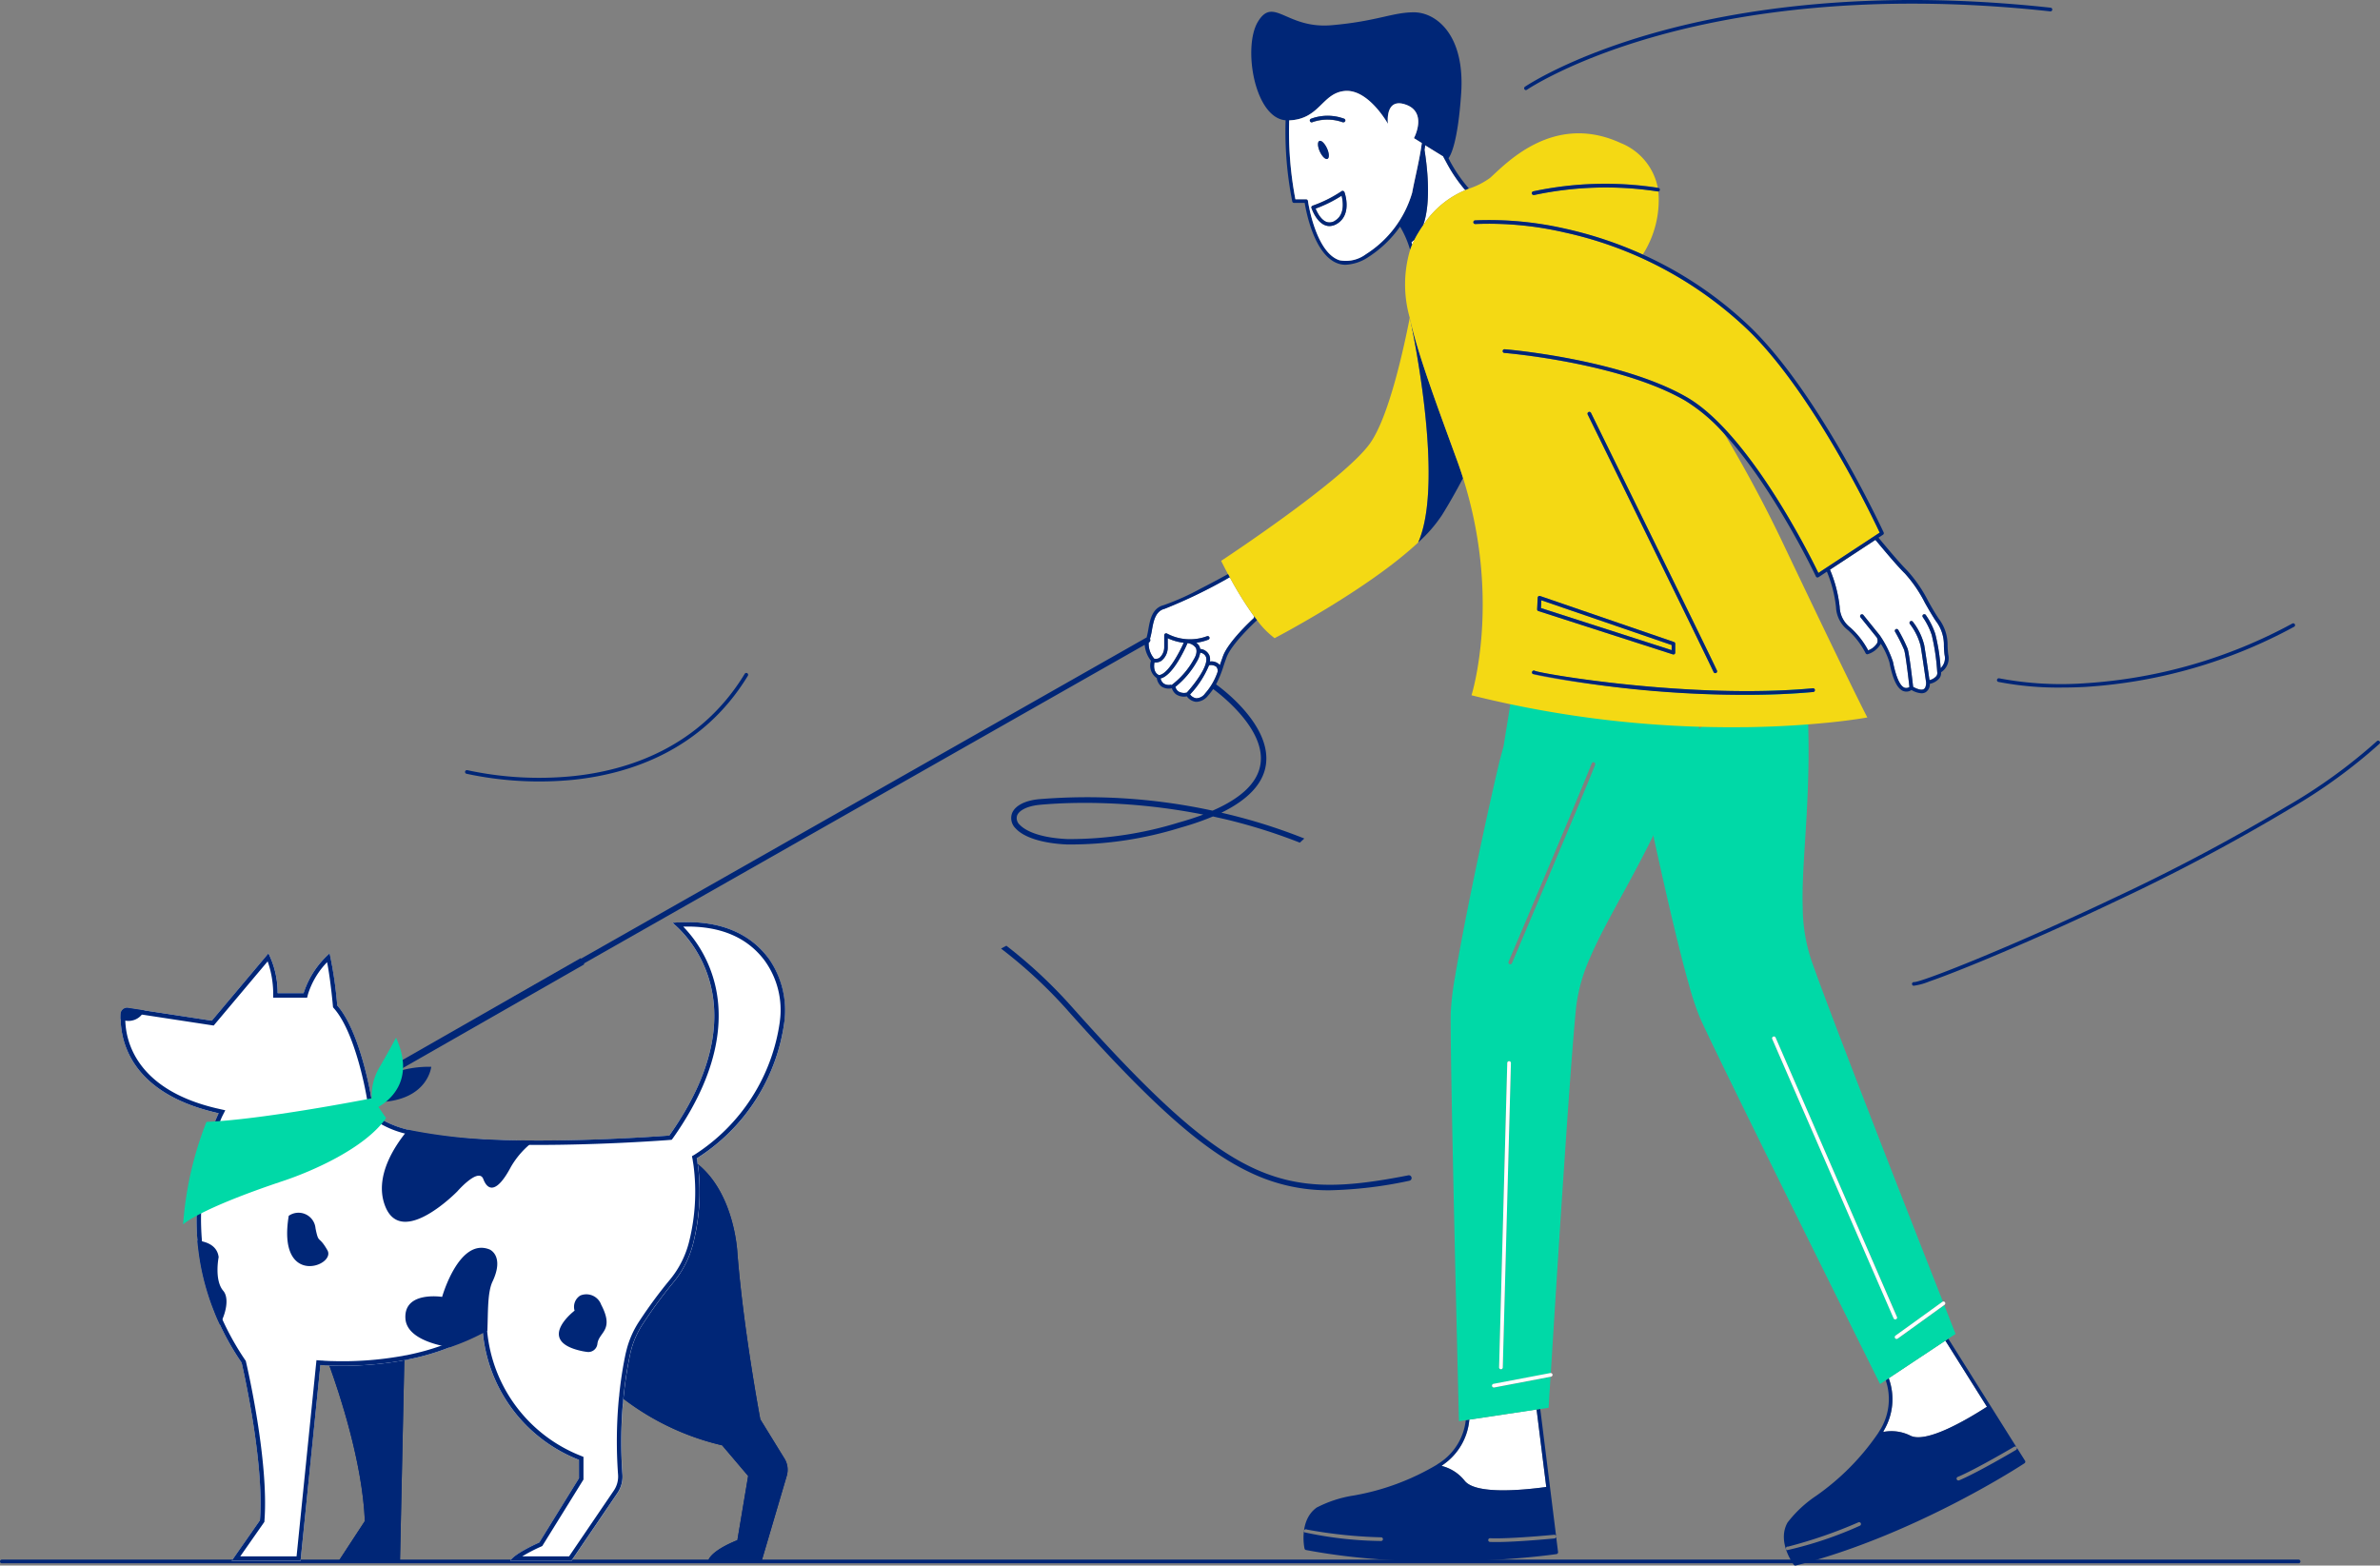 <svg id="Group_3975" data-name="Group 3975" xmlns="http://www.w3.org/2000/svg" xmlns:xlink="http://www.w3.org/1999/xlink" width="232.907" height="153.21" viewBox="0 0 232.907 153.21">
  <rect x="0" y="0" width="232.907" height="153.21" fill="#808080" stroke="none"/>
  <defs>
    <clipPath id="clip-path">
      <rect id="Rectangle_2451" data-name="Rectangle 2451" width="232.907" height="153.211" fill="none"/>
    </clipPath>
  </defs>
  <g id="Group_3974" data-name="Group 3974" clip-path="url(#clip-path)">
    <path id="Path_10312" data-name="Path 10312" d="M227.253,170.427l-.111.216a4.137,4.137,0,0,1,2.645.35c1.5.8,5.366-1.432,7.512-2.817L233.23,161.7l-5.541,3.678a6,6,0,0,1-.436,5.047" transform="translate(-42.853 -30.507)" fill="#fff"/>
    <path id="Path_10313" data-name="Path 10313" d="M230.965,161.655l4.069,6.473c-2.145,1.382-6.012,3.609-7.513,2.817a4.153,4.153,0,0,0-2.645-.349l.111-.217a5.97,5.97,0,0,0,.432-5.047l-.29.193a5.756,5.756,0,0,1-.641,5.02l-.1.166a23.938,23.938,0,0,1-6.048,6.122,11.831,11.831,0,0,0-2.826,2.638l-.043.084c-.952,1.848.6,3.955.671,4.044a.179.179,0,0,0,.188.067c11.7-2.974,22.282-9.937,22.382-10.009a.2.2,0,0,0,.06-.068.18.18,0,0,0-.008-.179l-.819-1.3a.179.179,0,0,1,0,.173.175.175,0,0,1-.067.072c-.155.092-3.83,2.258-5.573,2.978a.181.181,0,0,1-.138-.334h0c1.718-.707,5.49-2.931,5.528-2.954a.18.18,0,0,1,.245.063l-6.69-10.65ZM215.37,182.038a.181.181,0,0,1,.127-.221.173.173,0,0,1,.074,0,45.536,45.536,0,0,0,6.89-2.38.181.181,0,0,1,.152.328,36.953,36.953,0,0,1-7.145,2.4.181.181,0,0,1-.1-.121" transform="translate(-40.594 -30.46)" fill="#002677"/>
    <path id="Path_10314" data-name="Path 10314" d="M213.784,77.636c0-.03,0-1.235-.115-2.922l-.189-1.423a29.082,29.082,0,0,1-15.845,14.981l-.1.114c.869,4.213,3.125,14.938,4.821,21.127l.166.583a27.819,27.819,0,0,0,1.11,3.352c.623,1.395,2.763,5.786,5.345,11.039,5.227,10.629,12.271,24.785,12.271,24.785l.569-.376.29-.193,5.542-3.678.3-.2.689-.456s-.417-1.058-1.107-2.818l-4.546,3.278a.18.18,0,0,1-.218-.286l.008-.006,4.586-3.312a.25.25,0,0,1,.04-.018c-2.955-7.493-10.276-26.189-12.523-32.423-.152-.421-.283-.788-.385-1.088a16.746,16.746,0,0,1-.811-4.96c0-.2-.011-.392-.013-.592-.065-4.952.987-11.183.411-20.4q-.14-2.2-.257-4.011a.179.179,0,0,1-.04-.1m9.123,65.05a.181.181,0,0,1,0,.156.183.183,0,0,1-.089.082.181.181,0,0,1-.235-.093L210.693,115.5a.18.18,0,0,1,.329-.144Z" transform="translate(-37.267 -13.827)" fill="#00d9a7"/>
    <path id="Path_10315" data-name="Path 10315" d="M214.08,125.115a.18.18,0,0,0-.329.144L225.63,152.6a.181.181,0,0,0,.325.011.184.184,0,0,0,0-.156Z" transform="translate(-40.324 -23.586)" fill="#fff"/>
    <path id="Path_10316" data-name="Path 10316" d="M228.617,160.32a.18.18,0,0,0,.2.3l.009-.006,4.546-3.278.037-.028a.186.186,0,0,0,.054-.063.178.178,0,0,0-.225-.247.246.246,0,0,0-.04.018Z" transform="translate(-43.116 -29.617)" fill="#fff"/>
    <path id="Path_10317" data-name="Path 10317" d="M127.259,120.405c8.238,9.248,13.261,13.7,17.912,15.885a17.591,17.591,0,0,0,7.77,1.715,40.98,40.98,0,0,0,7.771-.935.27.27,0,0,0-.1-.53c-12.405,2.423-17.262,1.12-32.946-16.489a47.279,47.279,0,0,0-6.4-5.977c-.18.093-.349.18-.52.282a46.8,46.8,0,0,1,6.517,6.048" transform="translate(-22.779 -21.522)" fill="#002677"/>
    <path id="Path_10318" data-name="Path 10318" d="M143.88,79.562a8.558,8.558,0,0,1-2.117,2.509.826.826,0,0,0,.3.443,1.051,1.051,0,0,0,.822.119c.664-.72,2.191-2.647,1.875-3.5a.69.69,0,0,0-.564-.4,2.244,2.244,0,0,1-.312.831" transform="translate(-26.745 -14.854)" fill="#fff"/>
    <path id="Path_10319" data-name="Path 10319" d="M146.426,69.652a52.182,52.182,0,0,1-6.334,3.063c-.915.229-1.094,1.236-1.25,2.122a6.806,6.806,0,0,1-.179.816.273.273,0,0,1-.1.36l-.022.011a2.182,2.182,0,0,0,.54,1.575.692.692,0,0,0,.514-.09,1.359,1.359,0,0,0,.465-1.02V75.294a.182.182,0,0,1,.272-.157,4.771,4.771,0,0,0,3.926.256.18.18,0,0,1,.129.335,4.9,4.9,0,0,1-1.194.3,1.067,1.067,0,0,1,.294.338.974.974,0,0,1,.093.277,1.05,1.05,0,0,1,.9.644,1.233,1.233,0,0,1,.044.583,1.087,1.087,0,0,1,.9.272.786.786,0,0,1,.08.1v-.018c.1-.285.2-.58.316-.9.51-1.357,2.63-3.357,3.023-3.718v-.162a34.85,34.85,0,0,1-2.355-3.794Z" transform="translate(-26.132 -13.141)" fill="#fff"/>
    <path id="Path_10320" data-name="Path 10320" d="M139.9,79.2a1.022,1.022,0,0,1-.557.158.835.835,0,0,1-.11,0c-.055.31-.1.986.438,1.231.861-.058,1.96-2.118,2.428-3.162a5.174,5.174,0,0,1-1.563-.445v.9a.076.076,0,0,1,0,.019,1.666,1.666,0,0,1-.636,1.3" transform="translate(-26.263 -14.523)" fill="#fff"/>
    <path id="Path_10321" data-name="Path 10321" d="M141,81.638l.068.041a.2.2,0,0,1,.053-.054,7.852,7.852,0,0,0,2.106-2.462,1.2,1.2,0,0,0,.2-1.128,1.138,1.138,0,0,0-.809-.467c-.289.667-1.459,3.187-2.637,3.461a.852.852,0,0,0,.29.489.934.934,0,0,0,.726.119" transform="translate(-26.409 -14.634)" fill="#fff"/>
    <path id="Path_10322" data-name="Path 10322" d="M144.138,83.47a1.089,1.089,0,0,0,.863-.463,6.105,6.105,0,0,0,1.223-2.111.628.628,0,0,0-.115-.506.881.881,0,0,0-.72-.148,9.424,9.424,0,0,1-1.856,2.856.929.929,0,0,0,.605.373" transform="translate(-27.079 -15.137)" fill="#fff"/>
    <path id="Path_10323" data-name="Path 10323" d="M220.724,68.031a12.917,12.917,0,0,1,.942,3.634,2.659,2.659,0,0,0,1.063,2.037,8.085,8.085,0,0,1,1.724,2.212,1.659,1.659,0,0,0,.884-.72.632.632,0,0,0-.041-.54l-1.583-1.963a.18.18,0,1,1,.268-.241l.011.014,1.6,1.982a10.36,10.36,0,0,1,1.288,2.587c.3,1.506.681,2.359,1.129,2.536a.538.538,0,0,0,.483-.07c-.108-.97-.381-3.225-.518-3.636a17.307,17.307,0,0,0-.887-1.769.181.181,0,0,1,.066-.247h0a.18.18,0,0,1,.246.067v0a16.05,16.05,0,0,1,.915,1.834c.169.508.479,3.2.54,3.733.236.14.751.381,1.029.232.16-.084.241-.306.243-.656-.028-.2-.36-2.558-.54-3.583a5.923,5.923,0,0,0-1.045-2.139.18.18,0,1,1,.283-.223,6.043,6.043,0,0,1,1.117,2.3c.149.9.427,2.8.514,3.414a1.217,1.217,0,0,0,.673-.393.542.542,0,0,0,.081-.434.035.035,0,0,1,0-.013.023.023,0,0,1,0-.011,20.91,20.91,0,0,0-.531-3.558,6.885,6.885,0,0,0-.874-1.752.18.18,0,0,1,.288-.216,7.153,7.153,0,0,1,.939,1.873,18.764,18.764,0,0,1,.524,3.345,1.335,1.335,0,0,0,.388-1.282,7.676,7.676,0,0,1-.069-.915,3.836,3.836,0,0,0-.8-2.432c-.385-.578-.72-1.181-1.057-1.765a13.115,13.115,0,0,0-1.982-2.892c-.756-.756-1.764-1.962-2.573-2.929l-.286-.342Z" transform="translate(-41.642 -12.285)" fill="#fff"/>
    <path id="Path_10324" data-name="Path 10324" d="M174.068,175.386l-.192.148a4.135,4.135,0,0,1,2.249,1.436c1.022,1.354,5.468.972,8,.625l-.948-7.586L176.6,171a6,6,0,0,1-2.53,4.389" transform="translate(-32.804 -32.074)" fill="#fff"/>
    <path id="Path_10325" data-name="Path 10325" d="M180.029,169.991l.948,7.586c-2.527.345-6.973.727-8-.626a4.156,4.156,0,0,0-2.249-1.435l.192-.148a5.972,5.972,0,0,0,2.526-4.39l-.344.052a5.758,5.758,0,0,1-2.7,4.277l-.159.11a23.95,23.95,0,0,1-8.069,2.989,11.8,11.8,0,0,0-3.677,1.194l-.074.058c-1.645,1.271-1.132,3.836-1.1,3.948a.178.178,0,0,0,.143.14c11.859,2.254,24.393.422,24.514.4a.194.194,0,0,0,.084-.037.179.179,0,0,0,.068-.165l-.191-1.529a.182.182,0,0,1-.161.2c-.179.018-4.426.426-6.309.341a.181.181,0,0,1,.016-.362c1.856.086,6.215-.333,6.259-.338a.18.18,0,0,1,.2.161l-1.557-12.481Zm-22.754,11.872a.18.18,0,0,1,.277-.118,45.563,45.563,0,0,0,7.249.758.181.181,0,1,1,0,.361,36.937,36.937,0,0,1-7.489-.849.178.178,0,0,1-.037-.151" transform="translate(-29.661 -32.059)" fill="#002677"/>
    <path id="Path_10326" data-name="Path 10326" d="M199.332,86.151c.014-.027.524-1.119,1.132-2.7l.431-1.369c-9.547,8.2-19.466-1.834-19.466-1.834l-1.276,7.912L179.74,89.7c-.995,4.185-3.168,14.177-4.25,20.5l-.1.6a27.668,27.668,0,0,0-.412,3.507c-.025,1.528.055,6.411.173,12.264.24,11.841.634,27.65.634,27.65l.674-.1.345-.052,6.578-.988.359-.05.817-.122s.069-1.136.188-3.022l-5.506,1.047a.179.179,0,0,1-.214-.137.181.181,0,0,1,.137-.215l.011,0,5.556-1.061a.259.259,0,0,1,.044,0c.492-8.04,1.766-28.078,2.368-34.677.04-.445.077-.834.11-1.149a16.782,16.782,0,0,1,1.363-4.837c.084-.186.157-.36.239-.542,2.036-4.514,5.624-9.716,9-18.308q.8-2.053,1.464-3.744a.176.176,0,0,1,.007-.108m-19.252,62.8a.18.18,0,1,1-.359-.009l.793-29.791a.18.18,0,0,1,.359.009Zm9.033-58.959c-1.241,3.185-8.064,19.238-8.132,19.4a.181.181,0,0,1-.335-.139c.069-.161,6.889-16.21,8.129-19.389a.18.18,0,0,1,.35.088.192.192,0,0,1-.019.046Z" transform="translate(-33.012 -15.14)" fill="#00d9a7"/>
    <path id="Path_10327" data-name="Path 10327" d="M173.6,18.592l-1.749-1.081c-.022.149-.045.3-.071.45.231,1.387.721,5.069-.139,7.413a9.125,9.125,0,0,1,4.133-3.459,14.649,14.649,0,0,1-1.783-2.6Z" transform="translate(-32.383 -3.304)" fill="#fff"/>
    <path id="Path_10328" data-name="Path 10328" d="M170.319,29.393c.074-.18.153-.342.238-.512a2.493,2.493,0,0,1-.322.27c.028.081.058.161.084.242" transform="translate(-32.117 -5.449)" fill="#fff"/>
    <path id="Path_10329" data-name="Path 10329" d="M166.676,24.212c-.027-.081-.056-.161-.084-.241a2.566,2.566,0,0,0,.322-.271c.1-.2.214-.406.337-.609.161-.269.323-.518.485-.755.852-2.342.36-6.027.139-7.413.025-.15.049-.3.07-.45l1.749,1.081.389.72a14.659,14.659,0,0,0,1.785,2.6c.119-.053.238-.1.36-.15a14.591,14.591,0,0,1-1.821-2.616l-.18-.36c.22-.29.919-1.567,1.241-6.4.368-5.758-2.517-7.875-4.626-7.875s-3.626.878-8.051,1.262-5.667-2.861-7.206-.36c-1.512,2.455-.36,9.421,2.7,9.665a35.222,35.222,0,0,0,.649,7.945.18.18,0,0,0,.18.139h1.038c.146.9.971,5.224,3.332,5.955a2.226,2.226,0,0,0,.665.1,4.351,4.351,0,0,0,2.182-.72,11.275,11.275,0,0,0,3.154-3.012,9.508,9.508,0,0,1,.994,2.313,3.771,3.771,0,0,1,.195-.542m-4.545.931a3.27,3.27,0,0,1-2.554.591c-2.362-.72-3.1-5.765-3.108-5.816a.179.179,0,0,0-.18-.155H155.24a35.366,35.366,0,0,1-.607-7.722c3.021-.114,3.2-2.684,5.468-2.875,2.309-.18,4.191,3.223,4.191,3.223s-.344-2.643,1.773-1.874.776,3.272.776,3.272l.775.479c-.148,1.082-.384,2.174-.609,3.219-.127.582-.245,1.132-.342,1.656A10.623,10.623,0,0,1,162.131,25.143Z" transform="translate(-28.474 -0.268)" fill="#002677"/>
    <path id="Path_10330" data-name="Path 10330" d="M148.142,63.741a34.878,34.878,0,0,0,2.369,3.8c.095.131.192.258.29.384a8.483,8.483,0,0,0,1.721,1.758s9.139-4.758,14.052-9.368c2.7-6.125-.824-22-.824-22-.688,3.509-2.1,9.748-3.868,12.271-2.522,3.6-14.592,11.53-14.592,11.53s.25.517.661,1.283c.058.1.118.22.191.337" transform="translate(-27.788 -7.23)" fill="#f4d914"/>
    <path id="Path_10331" data-name="Path 10331" d="M170.867,60.315a13.936,13.936,0,0,0,2.342-2.7c.755-1.218,1.441-2.445,2.053-3.611q-.281-.887-.612-1.793c-2.275-6.212-3.869-10.553-4.6-13.893,0,0,3.525,15.872.816,22" transform="translate(-32.082 -7.229)" fill="#002677"/>
    <path id="Path_10332" data-name="Path 10332" d="M198.652,76.784,185.9,72.4l-.04.762,12.792,4.118Z" transform="translate(-35.065 -13.659)" fill="#f4d914"/>
    <path id="Path_10333" data-name="Path 10333" d="M174.535,48.015q.33.9.611,1.792c3.783,11.944.831,21.267.831,21.267l.213.052.148.038A104.873,104.873,0,0,0,202.3,74.2h.419c3.243-.042,5.945-.231,7.967-.431h.027c2.557-.254,4-.524,4-.524s-1.081-1.982-8.287-17.114c-1.848-3.881-3.8-7.451-5.687-10.618a17.108,17.108,0,0,0-3.886-3.295c-6.44-3.7-17.534-4.634-17.643-4.642a.181.181,0,1,1,.028-.36c.112.011,11.285.948,17.8,4.684,6.1,3.507,12.088,15.553,12.888,17.206l6-3.946c-.322-.686-1.8-3.8-3.937-7.5-2.213-3.85-5.585-9.141-9.109-12.475A37.633,37.633,0,0,0,185.1,25.783a32.677,32.677,0,0,0-8.744-.827.18.18,0,0,1-.195-.165h0a.18.18,0,0,1,.164-.193,33.207,33.207,0,0,1,8.84.831,38.489,38.489,0,0,1,7.567,2.522,9.915,9.915,0,0,0,1.531-6.184.174.174,0,0,1-.05,0,33.6,33.6,0,0,0-12.084.346.213.213,0,0,1-.045,0,.181.181,0,1,1-.043-.36,33.975,33.975,0,0,1,12.165-.36,5.94,5.94,0,0,0-3.632-4.365c-6.666-3.063-11.35,2.161-12.791,3.422a7.408,7.408,0,0,1-2.055,1.042l-.36.149A9.11,9.11,0,0,0,171.23,25.1c-.162.236-.325.487-.484.755-.123.2-.234.4-.337.609-.085.17-.165.341-.239.512s-.148.36-.21.54a11.862,11.862,0,0,0-.031,6.6c.737,3.346,2.331,7.687,4.606,13.9m12.891-4.666a.181.181,0,0,1,.242.082h0c.11.227,11.169,22.73,12.329,25.22a.181.181,0,0,1-.086.24.2.2,0,0,1-.076.016.182.182,0,0,1-.164-.1c-1.167-2.493-12.215-24.992-12.327-25.22a.181.181,0,0,1,.083-.236m-4.965,18.167a.182.182,0,0,1,.079-.14.179.179,0,0,1,.158-.019l13.1,4.5a.181.181,0,0,1,.123.17V66.9a.182.182,0,0,1-.074.146.179.179,0,0,1-.106.034.145.145,0,0,1-.056-.009l-13.151-4.237a.18.18,0,0,1-.124-.18Zm-.54,7.223a.18.18,0,0,1,.242-.054c.672.3,15.379,2.8,27.218,1.708a.18.18,0,1,1,.034.359h0c-2.138.2-4.361.279-6.573.279-10.366,0-20.51-1.8-20.868-2.041a.181.181,0,0,1-.043-.251Z" transform="translate(-31.975 -3.033)" fill="#f4d914"/>
    <path id="Path_10334" data-name="Path 10334" d="M177.873,26.57a.18.18,0,0,0,.029.359h0a32.871,32.871,0,0,1,8.745.828,37.627,37.627,0,0,1,17.779,9.387c3.52,3.335,6.9,8.625,9.108,12.475,2.137,3.708,3.616,6.824,3.938,7.511l-6,3.945c-.8-1.654-6.787-13.691-12.888-17.205-6.51-3.742-17.683-4.684-17.8-4.684a.181.181,0,1,0-.028.36c.11,0,11.2.94,17.643,4.642a16.967,16.967,0,0,1,3.885,3.295c4.877,5.334,8.9,13.83,8.947,13.938a.178.178,0,0,0,.115.095.123.123,0,0,0,.049,0,.178.178,0,0,0,.1-.028l.811-.54a12.6,12.6,0,0,1,.892,3.459,3.005,3.005,0,0,0,1.173,2.27,7.839,7.839,0,0,1,1.729,2.26.181.181,0,0,0,.217.087,2.222,2.222,0,0,0,1.245-.977l.018-.049a7.233,7.233,0,0,1,.847,1.834c.211,1.056.58,2.5,1.349,2.8a.884.884,0,0,0,.811-.1,2.126,2.126,0,0,0,.98.319.811.811,0,0,0,.387-.09.932.932,0,0,0,.427-.836,1.641,1.641,0,0,0,.943-.549.86.86,0,0,0,.158-.58,1.641,1.641,0,0,0,.7-1.746,7.9,7.9,0,0,1-.065-.875,4.181,4.181,0,0,0-.864-2.621c-.379-.567-.721-1.165-1.043-1.744a13.411,13.411,0,0,0-2.043-2.969c-.744-.744-1.745-1.942-2.551-2.906l-.26-.31.441-.288a.179.179,0,0,0,.065-.227c-.016-.034-1.609-3.478-4.017-7.67-2.225-3.873-5.623-9.188-9.173-12.56a37.546,37.546,0,0,0-10.4-6.974,38.542,38.542,0,0,0-7.567-2.522,33.458,33.458,0,0,0-8.84-.813M219.915,61.1A13.023,13.023,0,0,1,221.9,64c.33.583.673,1.187,1.058,1.765a3.834,3.834,0,0,1,.8,2.432,7.838,7.838,0,0,0,.068.915,1.35,1.35,0,0,1-.387,1.283,18.741,18.741,0,0,0-.524-3.345,7.129,7.129,0,0,0-.928-1.854.18.18,0,0,0-.288.216,6.883,6.883,0,0,1,.874,1.752,21.257,21.257,0,0,1,.531,3.558.023.023,0,0,0,0,.011.034.034,0,0,0,0,.013.539.539,0,0,1-.081.434,1.217,1.217,0,0,1-.673.393c-.087-.609-.36-2.522-.514-3.414a5.981,5.981,0,0,0-1.117-2.3.18.18,0,1,0-.282.223,5.949,5.949,0,0,1,1.045,2.139c.169,1.021.51,3.383.54,3.583,0,.35-.084.571-.243.656-.277.149-.793-.092-1.029-.232-.059-.528-.369-3.225-.54-3.733a15.268,15.268,0,0,0-.915-1.834.18.18,0,0,0-.245-.07h0a.18.18,0,0,0-.067.246v0a15.918,15.918,0,0,1,.886,1.769c.137.411.411,2.666.519,3.636a.54.54,0,0,1-.484.07c-.448-.18-.828-1.03-1.129-2.536a10.168,10.168,0,0,0-1.288-2.587l-1.6-1.982a.18.18,0,1,0-.29.213l.011.014,1.584,1.963a.638.638,0,0,1,.041.54,1.7,1.7,0,0,1-.885.72,8.1,8.1,0,0,0-1.723-2.212,2.657,2.657,0,0,1-1.064-2.037,12.9,12.9,0,0,0-.951-3.65l4.443-2.918.286.342c.814.967,1.821,2.173,2.578,2.927" transform="translate(-33.527 -5.006)" fill="#002677"/>
    <path id="Path_10335" data-name="Path 10335" d="M158.68,24.863c.14.342.517,1.115,1.081,1.311a.965.965,0,0,0,.878-.166c.926-.613.72-1.886.582-2.4a12.838,12.838,0,0,1-2.54,1.259" transform="translate(-29.937 -4.453)" fill="#fff"/>
    <path id="Path_10336" data-name="Path 10336" d="M167.524,20.941c.1-.524.216-1.081.342-1.655.225-1.045.461-2.142.609-3.219l-.771-.48s1.345-2.5-.769-3.271-1.773,1.873-1.773,1.873-1.89-3.4-4.2-3.223c-2.266.191-2.446,2.762-5.466,2.883a35.343,35.343,0,0,0,.608,7.721h1.048a.181.181,0,0,1,.18.155c0,.05.746,5.091,3.107,5.817a3.292,3.292,0,0,0,2.555-.591,10.644,10.644,0,0,0,4.529-6.01m-9.989-7.008a.18.18,0,0,1,.083-.239,4.635,4.635,0,0,1,3.223-.011.182.182,0,1,1-.052.36.144.144,0,0,1-.053,0,4.44,4.44,0,0,0-2.961-.009.18.18,0,0,1-.239-.089l0-.011Zm1.7,3.684c-.193.088-.528-.234-.746-.72s-.24-.948-.045-1.034.528.234.746.72.245.948.045,1.034m1,6.3a1.472,1.472,0,0,1-.809.272,1.177,1.177,0,0,1-.385-.067c-.9-.312-1.355-1.646-1.373-1.7a.181.181,0,0,1,.113-.229h0a12.487,12.487,0,0,0,2.836-1.416.177.177,0,0,1,.157-.025.179.179,0,0,1,.117.11c.037.088.759,2.127-.65,3.059Z" transform="translate(-29.335 -2.068)" fill="#fff"/>
    <path id="Path_10337" data-name="Path 10337" d="M203.82,75.148a.181.181,0,0,0,.164.1.2.2,0,0,0,.075-.016.181.181,0,0,0,.087-.24c-1.169-2.495-12.22-25-12.329-25.22a.181.181,0,0,0-.325.158c.114.224,11.16,22.722,12.327,25.216" transform="translate(-36.124 -9.371)" fill="#002677"/>
    <path id="Path_10338" data-name="Path 10338" d="M184.865,81.216a106.2,106.2,0,0,0,20.868,2.041c2.212,0,4.435-.083,6.573-.279a.181.181,0,0,0,.164-.2h0a.18.18,0,0,0-.2-.162c-11.843,1.091-26.546-1.407-27.219-1.715a.183.183,0,0,0-.2.305l.009.006" transform="translate(-34.861 -15.259)" fill="#002677"/>
    <path id="Path_10339" data-name="Path 10339" d="M185.529,73.363,198.68,77.6a.147.147,0,0,0,.056.009.179.179,0,0,0,.106-.034.182.182,0,0,0,.074-.146v-.871a.18.18,0,0,0-.123-.17l-13.1-4.5a.179.179,0,0,0-.158.019.182.182,0,0,0-.08.14l-.059,1.139a.181.181,0,0,0,.133.18m.283-1.061,12.754,4.381v.5l-12.79-4.118Z" transform="translate(-34.977 -13.56)" fill="#002677"/>
    <path id="Path_10340" data-name="Path 10340" d="M158.241,14.588a4.409,4.409,0,0,1,2.961.009.191.191,0,0,0,.053,0,.182.182,0,0,0,.052-.36,4.683,4.683,0,0,0-3.221.027.18.18,0,0,0,.157.325Z" transform="translate(-29.807 -2.638)" fill="#002677"/>
    <path id="Path_10341" data-name="Path 10341" d="M161.286,23.033a.182.182,0,0,0-.157.025,12.445,12.445,0,0,1-2.827,1.417.18.18,0,0,0-.114.228h0c.018.055.471,1.391,1.373,1.7a1.2,1.2,0,0,0,.385.067,1.476,1.476,0,0,0,.809-.272c1.409-.931.686-2.971.656-3.063a.183.183,0,0,0-.127-.1m-.737,2.866a.963.963,0,0,1-.877.166c-.57-.2-.946-.969-1.081-1.311a12.891,12.891,0,0,0,2.546-1.261c.128.52.338,1.794-.587,2.406" transform="translate(-29.842 -4.344)" fill="#002677"/>
    <path id="Path_10342" data-name="Path 10342" d="M159.108,17c-.195.087-.18.551.045,1.034s.553.807.746.721.18-.552-.045-1.034-.553-.809-.746-.72" transform="translate(-29.992 -3.205)" fill="#002677"/>
    <path id="Path_10343" data-name="Path 10343" d="M184.917,22.909a.181.181,0,0,0,.043.36.213.213,0,0,0,.045,0,33.6,33.6,0,0,1,12.084-.346.174.174,0,0,0,.05,0,.178.178,0,0,0,0-.353h-.062a33.7,33.7,0,0,0-12.165.338" transform="translate(-34.857 -4.185)" fill="#002677"/>
    <path id="Path_10344" data-name="Path 10344" d="M181.973,128.169a.18.18,0,0,0-.359-.009l-.8,29.8a.181.181,0,0,0,.29.148.183.183,0,0,0,.071-.139Z" transform="translate(-34.113 -24.148)" fill="#fff"/>
    <path id="Path_10345" data-name="Path 10345" d="M180.113,166.67a.18.18,0,0,0,.056.356l.011,0,5.506-1.047.045-.01a.178.178,0,0,0-.023-.354.268.268,0,0,0-.044,0Z" transform="translate(-33.952 -31.245)" fill="#fff"/>
    <path id="Path_10346" data-name="Path 10346" d="M131.481,92.664l-.292-.065c2.588-1.266,4.04-2.8,4.341-4.6.641-3.838-4.138-7.44-4.86-7.959a10.787,10.787,0,0,0,.722-1.769c.089-.284.195-.576.308-.884.5-1.339,2.8-3.464,2.978-3.627-.1-.122-.195-.252-.292-.381v.162c-.4.357-2.523,2.361-3.026,3.716q-.17.475-.316.9v.024a.488.488,0,0,0-.073-.105,1.1,1.1,0,0,0-.9-.268,1.191,1.191,0,0,0-.049-.584,1.087,1.087,0,0,0-.9-.649,1.215,1.215,0,0,0-.089-.276,1.069,1.069,0,0,0-.3-.333,4.755,4.755,0,0,0,1.2-.308.175.175,0,0,0,.081-.235.181.181,0,0,0-.211-.1,4.777,4.777,0,0,1-3.927-.252.176.176,0,0,0-.178,0,.182.182,0,0,0-.1.154v1.193a1.38,1.38,0,0,1-.462,1.022.673.673,0,0,1-.511.089,2.24,2.24,0,0,1-.544-1.574l.024-.016a.263.263,0,0,0,.1-.357,7.044,7.044,0,0,0,.187-.819c.154-.884.333-1.89,1.249-2.118a48.44,48.44,0,0,0,6.328-3.067h.049c-.065-.114-.122-.227-.178-.333-.024.008-1.241.69-2.637,1.4a24.409,24.409,0,0,1-3.651,1.639c-1.144.284-1.355,1.46-1.517,2.41-.041.252-.1.511-.162.763l-.032.008L61.828,110.684l.714.227L123.684,76.17a2.869,2.869,0,0,0,.617,1.558,1.483,1.483,0,0,0,.568,1.7,1.273,1.273,0,0,0,.446.811,1.287,1.287,0,0,0,1.03.178,1.2,1.2,0,0,0,.414.6,1.4,1.4,0,0,0,1.047.195,1.31,1.31,0,0,0,.876.535h.1a1.527,1.527,0,0,0,1.087-.584,6.959,6.959,0,0,0,.519-.665c.746.552,5.193,3.976,4.617,7.4-.292,1.769-1.858,3.27-4.681,4.5a57.824,57.824,0,0,0-17.014-1.12c-1.379.138-2.329.649-2.613,1.387a1.4,1.4,0,0,0,.357,1.469c.819.9,2.661,1.469,5.047,1.574a36.5,36.5,0,0,0,11.14-1.663,26.807,26.807,0,0,0,3.124-1.079c.325.073.649.146.982.219a54.521,54.521,0,0,1,7.521,2.345l.438-.406a54.988,54.988,0,0,0-7.821-2.458M124.642,77.9h.105a1.068,1.068,0,0,0,.56-.162,1.633,1.633,0,0,0,.633-1.29v-.925a5.248,5.248,0,0,0,1.566.446c-.471,1.039-1.566,3.107-2.426,3.164-.544-.252-.495-.925-.438-1.233m1.688,2.215-.073-.041a.923.923,0,0,1-.714-.122.853.853,0,0,1-.3-.495c1.176-.268,2.345-2.791,2.637-3.456a1.146,1.146,0,0,1,.811.462c.146.276.073.649-.2,1.128a7.886,7.886,0,0,1-2.109,2.466.352.352,0,0,0-.049.057m1.469.73a1.072,1.072,0,0,1-.819-.114.789.789,0,0,1-.292-.446,8.632,8.632,0,0,0,2.118-2.507,2.362,2.362,0,0,0,.308-.836.674.674,0,0,1,.56.406c.316.852-1.209,2.775-1.874,3.5m1.793.089a1.076,1.076,0,0,1-.868.462.935.935,0,0,1-.6-.373,9.422,9.422,0,0,0,1.858-2.856.867.867,0,0,1,.714.154.618.618,0,0,1,.122.5,6.181,6.181,0,0,1-1.225,2.109m-2.491,12.6a36.179,36.179,0,0,1-10.969,1.647c-3.189-.146-4.333-1.03-4.681-1.4a.864.864,0,0,1-.26-.9c.154-.414.8-.9,2.158-1.047.779-.073,2.345-.195,4.462-.195a59.907,59.907,0,0,1,11.6,1.144q-1.059.4-2.312.755" transform="translate(-11.665 -13.065)" fill="#002677"/>
    <path id="Path_10347" data-name="Path 10347" d="M224.939,188.119H.18a.18.18,0,1,0,0,.36H224.939a.18.18,0,1,0,0-.36" transform="translate(0 -35.491)" fill="#002677"/>
    <path id="Path_10348" data-name="Path 10348" d="M83.46,81.258c-4.426,7.285-11.56,9.461-16.766,10.005a33.313,33.313,0,0,1-10.376-.577.18.18,0,1,0-.088.35,33.944,33.944,0,0,0,10.49.587c5.291-.551,12.544-2.763,17.049-10.178a.18.18,0,0,0-.308-.188h0" transform="translate(-10.583 -15.314)" fill="#002677"/>
    <path id="Path_10349" data-name="Path 10349" d="M184.013,8.813a.172.172,0,0,0,.1-.032c.042-.028,4.258-2.883,12.641-5.242C204.5,1.355,217.48-.84,235.318,1.113a.181.181,0,0,0,.2-.16h0a.181.181,0,0,0-.159-.2c-17.9-1.95-30.924.251-38.7,2.443-8.439,2.372-12.708,5.264-12.746,5.293a.18.18,0,0,0,.1.329Z" transform="translate(-34.682 0)" fill="#002677"/>
    <path id="Path_10350" data-name="Path 10350" d="M240.869,80.7a.18.18,0,0,0,.133.216,30.7,30.7,0,0,0,6.229.552c.721,0,1.485-.018,2.3-.063a49.187,49.187,0,0,0,20.4-5.878.18.18,0,1,0-.148-.329l-.022.011a48.872,48.872,0,0,1-20.234,5.835,32.65,32.65,0,0,1-8.44-.479.181.181,0,0,0-.216.135" transform="translate(-45.442 -14.183)" fill="#002677"/>
    <path id="Path_10351" data-name="Path 10351" d="M230.828,112.967a.18.18,0,1,0-.062.355l.008,0a5.975,5.975,0,0,0,1.512-.409c3.075-1.06,10.31-4.07,18.011-7.736a189.5,189.5,0,0,0,17.28-9.162,52.389,52.389,0,0,0,8.784-6.368.18.18,0,0,0-.25-.26,52.387,52.387,0,0,1-8.856,6.4,188.021,188.021,0,0,1-17.032,9.023c-9.912,4.72-18.748,8.2-19.394,8.152" transform="translate(-43.509 -16.855)" fill="#002677"/>
    <line id="Line_120" data-name="Line 120" x1="18.928" y2="10.818" transform="translate(38.076 94.068)" fill="#002677"/>
    <line id="Line_121" data-name="Line 121" x1="18.928" y2="10.818" transform="translate(38.076 94.068)" fill="none" stroke="#002677" stroke-miterlimit="10" stroke-width="0.7"/>
    <path id="Path_10352" data-name="Path 10352" d="M46.988,162.8l-.016.576-.008.454-.422,19.634H40.554l2.548-3.894c-.235-5.785-2.523-12.6-3.473-15.221-.065-.17-.122-.316-.17-.446-.154-.422-.252-.657-.252-.657Z" transform="translate(-7.397 -30.714)" fill="#002677"/>
    <path id="Path_10353" data-name="Path 10353" d="M38.427,162.738l.227.56c.008.016.065.17.178.462a4.839,4.839,0,0,0,.17.454c.13.008.292.016.479.024.949,2.621,3.237,9.436,3.473,15.221l-2.548,3.894h5.988l.422-19.634c.146-.032.292-.057.438-.089l.008-.446.024-.957Zm7.545,20.178H41.21l2.183-3.335-.008-.138c-.227-5.7-2.45-12.438-3.448-15.188-.057-.162-.114-.316-.154-.446-.041-.1-.073-.187-.105-.268l6.718-.389-.008.195-.008.454Z" transform="translate(-7.25 -30.606)" fill="#002677"/>
    <path id="Path_10354" data-name="Path 10354" d="M90.5,170.517l-2.434,8.259H82.826c.446-1.055,2.84-1.947,2.84-1.947l1.055-6.288-2.548-3a25.359,25.359,0,0,1-9.663-4.56c-.138-.105-.276-.211-.406-.308a20.3,20.3,0,0,1-2.507-2.312l.99-3.943.276-1.1,4.268-16.973a7.745,7.745,0,0,1,4.162,1.306c.17.114.341.235.495.357v.008c3.627,2.929,3.878,8.657,3.878,8.657.6,7.635,2.247,16.324,2.247,16.324l2.369,3.854a2.1,2.1,0,0,1,.219,1.663" transform="translate(-13.508 -26.101)" fill="#002677"/>
    <path id="Path_10355" data-name="Path 10355" d="M90.171,168.75,87.8,164.9s-1.647-8.689-2.247-16.324c0,0-.252-5.728-3.878-8.657v-.008c-.024-.178-.057-.365-.089-.544a.423.423,0,0,0,.041-.024q-.195-.146-.389-.268a8.093,8.093,0,0,0-4.2-1.266l-.349-.008-4.162,16.527v.008l-.933,3.732-.527,2.085-.057.219.146.17a20.109,20.109,0,0,0,2.783,2.531q.195.158.414.316c.016-.138.024-.284.041-.43,0-.024.008-.057.008-.081a25.359,25.359,0,0,0,9.663,4.56l2.548,3-1.055,6.288s-2.393.892-2.84,1.947h5.241l2.434-8.259a2.1,2.1,0,0,0-.219-1.663m-.2,1.542-2.337,7.943H83.656a8.455,8.455,0,0,1,2.053-1.1l.235-.089,1.12-6.734L84.3,167.046l-.138-.032a24.968,24.968,0,0,1-9.7-4.657c-.146-.105-.284-.219-.414-.316a21.773,21.773,0,0,1-2.077-1.907l5.4-21.436a7.275,7.275,0,0,1,3.911,1.428c.17.13.333.268.487.406,3.075,2.8,3.359,7.781,3.367,8.073.592,7.578,2.231,16.284,2.247,16.373l.016.073,2.41,3.927a1.63,1.63,0,0,1,.17,1.314" transform="translate(-13.396 -25.997)" fill="#002677"/>
    <path id="Path_10356" data-name="Path 10356" d="M79.5,121.011a18.741,18.741,0,0,1-8.519,13.314.425.425,0,0,1-.041.024c.032.179.065.365.089.544v.008c.032.211.057.414.081.617a20.726,20.726,0,0,1-.495,7.026,9.738,9.738,0,0,1-2.02,4,44.012,44.012,0,0,0-2.9,3.951,8.641,8.641,0,0,0-1.185,2.613c-.032.122-.065.252-.089.373a36.493,36.493,0,0,0-.609,3.862c-.024.178-.041.349-.057.519,0,.024-.008.057-.008.081-.016.146-.024.292-.041.43a44.172,44.172,0,0,0-.041,6.9,2.853,2.853,0,0,1-.487,1.826l-4.511,6.637H52.673c.446-.746,2.848-1.793,2.848-1.793l3.886-6.288v-1.8A14.873,14.873,0,0,1,50,151.461c-.024-.219-.024-.341-.024-.341a1.057,1.057,0,0,1-.122.081,16,16,0,0,1-3.107,1.631,23.1,23.1,0,0,1-4,1.176c-.146.032-.292.057-.438.089s-.292.049-.438.081a33.508,33.508,0,0,1-6.442.454c-.17-.008-.316-.008-.454-.016-.187-.008-.349-.016-.479-.024-.26-.008-.4-.024-.4-.024l-1.939,19.164H25.42l2.767-3.967c.454-5.842-1.793-15.424-1.793-15.424a25.932,25.932,0,0,1-2.134-3.74c-.17-.357-.325-.714-.471-1.071s-.276-.706-.406-1.063q-.134-.365-.243-.73c-.073-.235-.146-.479-.219-.714-.057-.219-.122-.43-.178-.649-.162-.649-.3-1.282-.406-1.915-.041-.227-.073-.454-.105-.69s-.065-.462-.089-.69-.057-.462-.073-.69a22.5,22.5,0,0,1-.081-2.426v-.008a25.978,25.978,0,0,1,1.5-8.422c.114-.308.211-.576.308-.8.211-.519.349-.8.349-.8l-.414-.1c-8.1-1.939-9.144-6.856-9.176-9.119v-.008a4.984,4.984,0,0,1,.008-.5.621.621,0,0,1,.714-.584l1.6.243,6.6,1.006,5.541-6.588a8.674,8.674,0,0,1,.9,3.894h2.539A8.836,8.836,0,0,1,35,114.285a39.417,39.417,0,0,1,.746,5.1c2.247,2.548,3.294,8.835,3.294,8.835.016.089.032.178.049.26.333,1.728,1.152,2.134,1.152,2.134a.546.546,0,0,1,.089.057,9.758,9.758,0,0,0,2.345.876c.26.065.535.13.819.187.235.049.479.1.722.138.568.105,1.176.195,1.809.268.308.041.617.073.941.105.957.1,1.972.17,3.01.227,1.655.089,3.383.122,5.087.13h.008c6.791.016,13.168-.487,13.168-.487,9.736-13.777.3-20.819.3-20.819,5.1-.446,7.862,1.428,9.363,3.408a8.8,8.8,0,0,1,1.59,6.312" transform="translate(-2.746 -20.984)" fill="#fff"/>
    <path id="Path_10357" data-name="Path 10357" d="M77.905,114.7c-1.5-1.98-4.268-3.854-9.363-3.408,0,0,9.436,7.042-.3,20.819,0,0-6.377.5-13.168.487h-.008c-1.7-.008-3.432-.041-5.087-.13-1.039-.057-2.053-.13-3.01-.227-.325-.032-.633-.065-.941-.105-.633-.073-1.241-.162-1.809-.268-.243-.041-.487-.089-.722-.138-.284-.057-.56-.122-.819-.187a9.758,9.758,0,0,1-2.345-.876.546.546,0,0,0-.089-.057s-.819-.406-1.152-2.134c-.016-.081-.032-.17-.049-.26,0,0-1.047-6.288-3.294-8.835a39.417,39.417,0,0,0-.746-5.1,8.836,8.836,0,0,0-2.548,3.894H29.915a8.674,8.674,0,0,0-.9-3.894l-5.541,6.588-6.6-1.006-1.6-.243a.621.621,0,0,0-.714.584,4.984,4.984,0,0,0-.008.5v.008c.032,2.264,1.079,7.18,9.176,9.119l.414.1s-.138.276-.349.8c-.1.227-.195.495-.308.8a25.978,25.978,0,0,0-1.5,8.422v.008a22.5,22.5,0,0,0,.081,2.426c.016.227.041.454.073.69s.057.462.089.69.065.462.105.69c.105.633.243,1.266.406,1.915.057.219.122.43.178.649.073.235.146.479.219.714s.154.487.243.73c.13.357.268.706.406,1.063s.3.714.471,1.071a25.932,25.932,0,0,0,2.134,3.74s2.247,9.582,1.793,15.424l-2.767,3.967h6.742L34.1,154.568s.138.016.4.024c.13.008.292.016.479.024.138.008.284.008.454.016a33.508,33.508,0,0,0,6.442-.454c.146-.032.292-.057.438-.081s.292-.057.438-.089a23.1,23.1,0,0,0,4-1.176,16,16,0,0,0,3.107-1.631,1.057,1.057,0,0,0,.122-.081s0,.122.024.341a14.873,14.873,0,0,0,9.4,12.389v1.8l-3.886,6.288s-2.4,1.047-2.848,1.793h5.988l4.511-6.637a2.853,2.853,0,0,0,.487-1.826,44.172,44.172,0,0,1,.041-6.9c.016-.138.024-.284.041-.43,0-.024.008-.057.008-.081.016-.17.032-.341.057-.519a36.493,36.493,0,0,1,.609-3.862c.024-.122.057-.252.089-.373a8.641,8.641,0,0,1,1.185-2.613,44.012,44.012,0,0,1,2.9-3.951,9.738,9.738,0,0,0,2.02-4,20.726,20.726,0,0,0,.495-7.026c-.024-.2-.049-.406-.081-.617v-.008c-.024-.178-.057-.365-.089-.544a.425.425,0,0,0,.041-.024A18.741,18.741,0,0,0,79.5,121.011a8.8,8.8,0,0,0-1.59-6.312m1.152,6.255a18.5,18.5,0,0,1-8.332,13.022l-.138.081-.13.073.057.3a.475.475,0,0,1,.016.105c.032.195.065.389.089.576a20.1,20.1,0,0,1-.43,7.335,9.377,9.377,0,0,1-1.931,3.821,46.09,46.09,0,0,0-2.937,3.984,9.257,9.257,0,0,0-1.241,2.742c-.032.13-.065.268-.1.4-.252,1.16-.446,2.377-.592,3.635-.016.179-.041.349-.049.527-.016.114-.032.235-.041.349-.008.049-.008.105-.016.154a45.009,45.009,0,0,0-.057,7.245,2.449,2.449,0,0,1-.414,1.55l-4.381,6.442H53.849a15.994,15.994,0,0,1,1.842-.957l.122-.057,4.032-6.507v-2.215l-.276-.114a14.56,14.56,0,0,1-9.152-12.235.676.676,0,0,1-.008-.1l-.024-.779-.771.511a16.13,16.13,0,0,1-3.026,1.582c-.211.081-.422.162-.641.243a23.417,23.417,0,0,1-3.189.892,4.152,4.152,0,0,1-.438.081,4.156,4.156,0,0,1-.438.081,33.143,33.143,0,0,1-6.6.462c-.178,0-.333-.008-.471-.016-.2-.008-.365-.016-.479-.032-.114,0-.178-.008-.187-.008l-.43-.032-1.947,19.2H26.256l2.361-3.375.008-.122c.446-5.842-1.712-15.164-1.809-15.553l-.016-.081-.049-.065a26.869,26.869,0,0,1-2.1-3.683c-.049-.105-.1-.211-.138-.316a24.043,24.043,0,0,1-2-7.635c0-.032-.008-.073-.008-.105-.073-.909-.1-1.777-.081-2.621v-.008a25.831,25.831,0,0,1,1.485-8.04l.146-.389c.089-.235.17-.446.243-.608a4.908,4.908,0,0,1,.243-.56l.252-.495-.544-.122-.316-.073h-.008c-7.829-1.85-8.868-6.539-8.917-8.616a.536.536,0,0,1-.008-.114,4.5,4.5,0,0,1,.008-.479.185.185,0,0,1,.065-.138.209.209,0,0,1,.146-.041l1.428.219,7.01,1.071,5.282-6.28a9.712,9.712,0,0,1,.544,3.116v.438H32.8l.081-.325a7.866,7.866,0,0,1,1.874-3.148c.341,1.712.568,4.243.568,4.276l.016.138.089.105c2.142,2.426,3.18,8.56,3.189,8.616.016.1.032.187.049.276a3.317,3.317,0,0,0,1.371,2.434c.008,0,.008.008.016.008a9.328,9.328,0,0,0,2.329.917l.195.049a53.951,53.951,0,0,0,11.983,1.055c.17.008.341.008.519.008,6.718.016,13.144-.479,13.2-.487l.2-.016.122-.162c5.136-7.27,4.933-12.689,3.854-15.959a12.292,12.292,0,0,0-2.848-4.738c3.554-.1,6.223,1.006,7.951,3.3a8.244,8.244,0,0,1,1.5,5.988" transform="translate(-2.746 -20.984)" fill="#002677"/>
    <path id="Path_10358" data-name="Path 10358" d="M61.02,137.317a8.427,8.427,0,0,0-2.329,2.582c-1.348,2.545-2.246,2.4-2.7,1.2s-2.545,1.2-2.545,1.2-5.391,5.541-7.038,1.5c-1.171-2.874.912-5.975,2.213-7.527a57.159,57.159,0,0,0,12.393,1.052" transform="translate(-8.692 -25.708)" fill="#002677"/>
    <path id="Path_10359" data-name="Path 10359" d="M71.533,157.1c1.354,2.566-.225,2.684-.356,3.864a.89.89,0,0,1-.983.787,6.284,6.284,0,0,1-.8-.149c-4.192-1.048-.449-3.893-.449-3.893a1.3,1.3,0,0,1,.561-1.48,1.541,1.541,0,0,1,2.031.871" transform="translate(-12.716 -29.446)" fill="#002677"/>
    <path id="Path_10360" data-name="Path 10360" d="M57.418,153.816c-.5,1.071-.426,2.963-.5,4.8a21.837,21.837,0,0,1-3.687,1.629c-1.65-.278-4.233-1-4.335-2.833-.149-2.7,3.593-2.1,3.593-2.1s1.648-5.839,4.642-4.642c0,0,1.487.6.29,3.145" transform="translate(-9.223 -28.395)" fill="#002677"/>
    <path id="Path_10361" data-name="Path 10361" d="M26,157.843a24.236,24.236,0,0,1-2.189-8.208c.991.118,1.942.526,2.079,1.62,0,0-.449,2.246.449,3.294.617.72.246,2.286-.338,3.294" transform="translate(-4.493 -28.23)" fill="#002677"/>
    <path id="Path_10362" data-name="Path 10362" d="M16.876,121.821a1.7,1.7,0,0,1-2.321.846c0-.189,0-.359.01-.508a.622.622,0,0,1,.716-.583Z" transform="translate(-2.746 -22.936)" fill="#002677"/>
    <path id="Path_10363" data-name="Path 10363" d="M34.791,146.58a1.671,1.671,0,0,1,2.621,1.226c.324,1.607.291.613,1.164,2.146s-4.949,3.679-3.785-3.372" transform="translate(-6.535 -27.599)" fill="#002677"/>
    <path id="Path_10364" data-name="Path 10364" d="M47.156,129.269a10.653,10.653,0,0,1,3.744-.6s-.3,3.145-4.793,3.445Z" transform="translate(-8.699 -24.271)" fill="#002677"/>
    <path id="Path_10365" data-name="Path 10365" d="M42.924,125.167s-.686,1.294-1.722,3.07a5.4,5.4,0,0,0-.652,2.857c-.756.153-10.783,2.095-16.18,2.311a34.024,34.024,0,0,0-2.285,10.035s1.471-1.482,9.829-4.268c2.7-.9,7.939-3.146,10.035-6.141l-.752-1.086c1.141-.662,3.611-2.653,1.726-6.777" transform="translate(-4.167 -23.614)" fill="#00d9a7"/>
  </g>
</svg>
